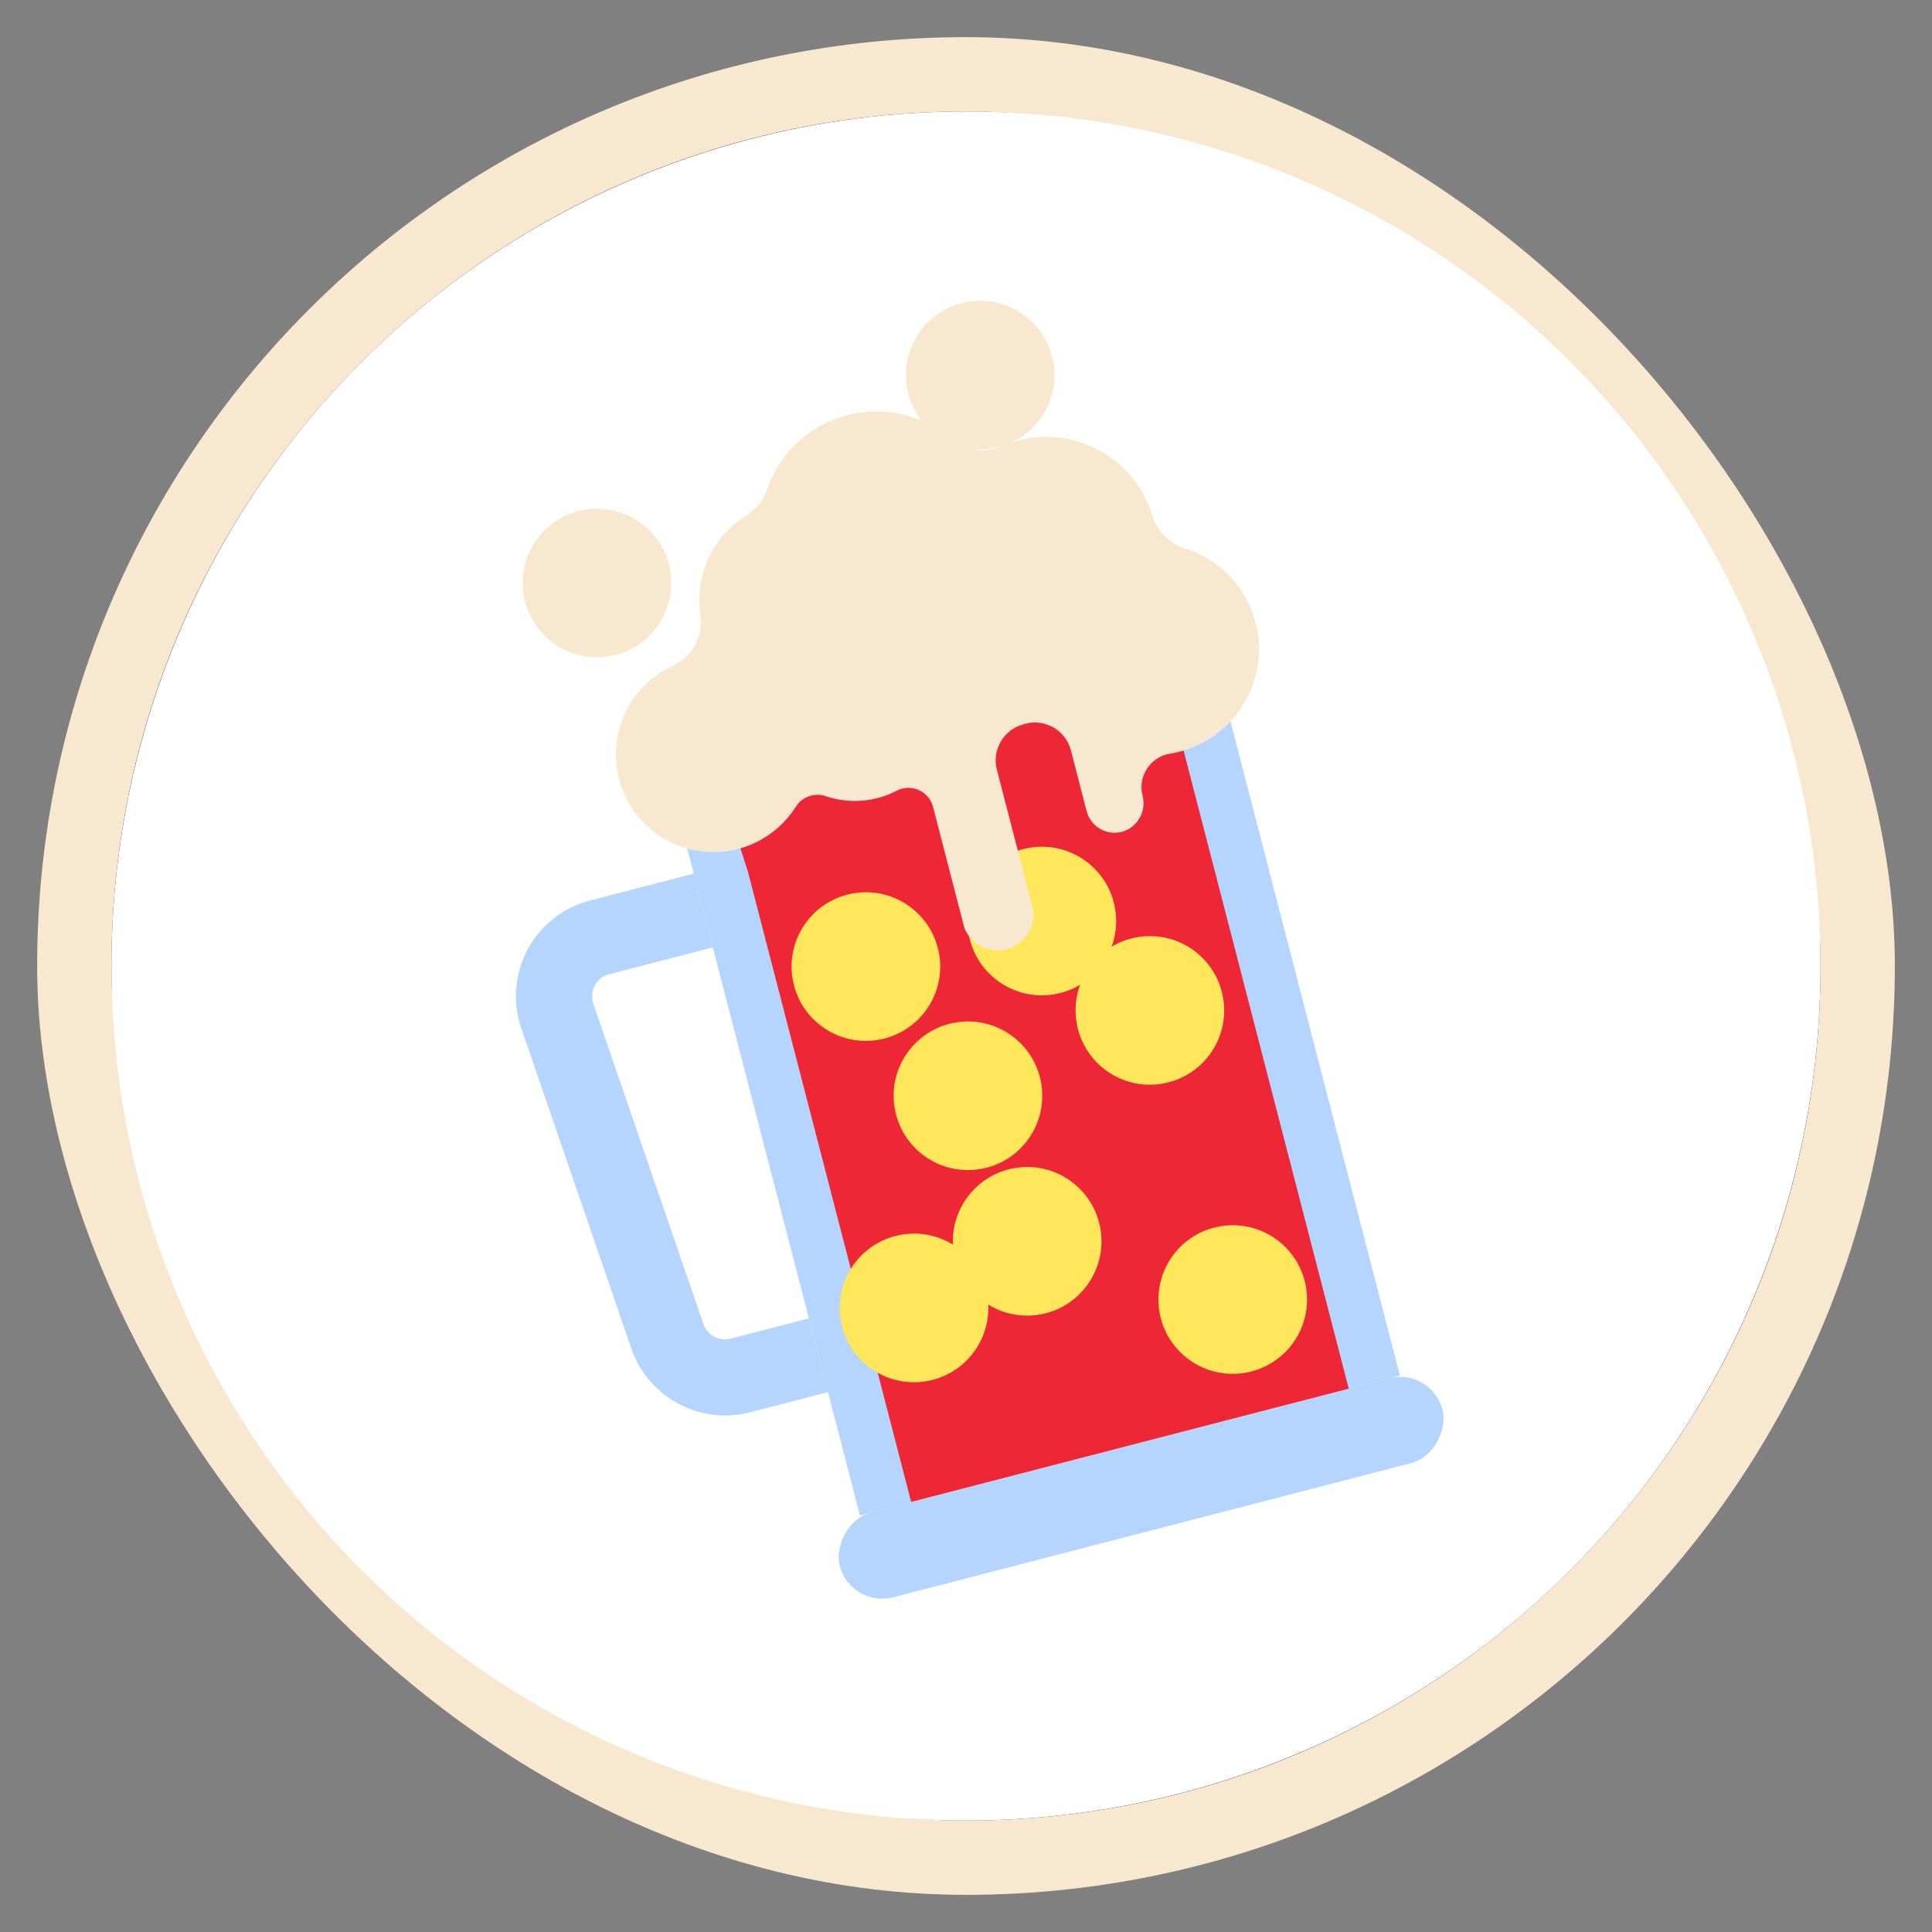 <?xml version="1.0" encoding="UTF-8"?>
<svg width="26px" height="26px" viewBox="0 0 26 26" version="1.1" xmlns="http://www.w3.org/2000/svg" xmlns:xlink="http://www.w3.org/1999/xlink">
    <rect x="0" y="0" width="26" height="26" fill="#808080" stroke="none"/>
    <title>E3D37D03-FD2E-4B92-A39E-C88B033356B1</title>
    <defs>
        <rect id="path-1" x="0" y="0" width="24" height="24" rx="12"></rect>
        <circle id="path-3" cx="11.5" cy="11.5" r="11.5"></circle>
    </defs>
    <g id="Page-1" stroke="none" stroke-width="1" fill="none" fill-rule="evenodd">
        <g id="01-anon-mobile" transform="translate(-115, -865)">
            <g id="Group-16" transform="translate(20, 725)">
                <g id="Group-40-Copy" transform="translate(0, 50)">
                    <g id="Group-41" transform="translate(96, 88)">
                        <g id="hoichoi-copy" transform="translate(0, 3)">
                            <g id="Group-22-Copy">
                                <mask id="mask-2" fill="white">
                                    <use xlink:href="#path-1"></use>
                                </mask>
                                <use id="Rectangle-Copy-9" stroke="#F9E8D0" fill="#2F3043" fill-rule="nonzero" xlink:href="#path-1"></use>
                            </g>
                            <g id="Group-2" transform="translate(0.5, 0.5)">
                                <mask id="mask-4" fill="white">
                                    <use xlink:href="#path-3"></use>
                                </mask>
                                <use id="Oval" fill="#FFFFFF" xlink:href="#path-3"></use>
                                <g id="Group-12" mask="url(#mask-4)">
                                    <g transform="translate(3.023, 2.283)" id="Group-37">
                                        <g transform="translate(7.858, 9.335) scale(-1, 1) rotate(-345) translate(-7.858, -9.335) translate(1.883, 1.272)">
                                            <rect id="Rectangle" fill="#B6D5FE" transform="translate(4.844, 9.867) rotate(-90.48) translate(-4.844, -9.867) " x="-0.202" y="6.113" width="10.091" height="7.507"></rect>
                                            <path d="M11.556,7.536 L10.768,12.023 C10.645,12.706 10.02,13.182 9.329,13.118 L8.245,13.013 L8.345,11.993 L9.429,12.097 C9.588,12.112 9.731,12.003 9.759,11.846 L10.548,7.358 C10.563,7.273 10.542,7.186 10.49,7.117 C10.439,7.049 10.361,7.006 10.276,6.998 L8.84,6.86 L8.938,5.839 L10.375,5.977 C10.744,6.013 11.082,6.201 11.307,6.496 C11.531,6.792 11.622,7.167 11.558,7.533 L11.556,7.536 Z" id="Path" fill="#B6D5FE" transform="translate(9.911, 9.481) rotate(-6) translate(-9.911, -9.481) "></path>
                                            <rect id="Rectangle" fill="#B6D5FE" fill-rule="nonzero" transform="translate(4.888, 15.502) rotate(-0.48) translate(-4.888, -15.502) " x="0.698" y="14.912" width="8.38" height="1.18" rx="0.59"></rect>
                                            <path d="M5.235,5.434 C4.976,5.502 4.843,4.939 4.843,4.939 L3.605,5.048 L2.202,5.192 L1.295,14.594 L3.578,14.814 L7.35,15.178 L8.193,6.455 C8.193,6.455 8.622,3.934 8.197,3.893 C7.771,3.852 7.461,4.475 5.235,5.434 Z" id="Path" fill="#EE2737" fill-rule="nonzero" transform="translate(4.84, 9.534) rotate(-6) translate(-4.84, -9.534) "></path>
                                            <circle id="Oval" fill="#FFE65A" fill-rule="nonzero" transform="translate(6.65, 7.768) rotate(-6) translate(-6.65, -7.768) " cx="6.65" cy="7.768" r="1"></circle>
                                            <circle id="Oval" fill="#FFE65A" fill-rule="nonzero" transform="translate(5.773, 9.803) rotate(-6) translate(-5.773, -9.803) " cx="5.773" cy="9.803" r="1"></circle>
                                            <circle id="Oval" fill="#FFE65A" fill-rule="nonzero" transform="translate(7.213, 12.373) rotate(-6) translate(-7.213, -12.373) " cx="7.213" cy="12.373" r="1"></circle>
                                            <circle id="Oval" fill="#FFE65A" fill-rule="nonzero" transform="translate(5.51, 11.901) rotate(-6) translate(-5.51, -11.901) " cx="5.51" cy="11.901" r="1"></circle>
                                            <circle id="Oval" fill="#FFE65A" fill-rule="nonzero" transform="translate(3.111, 9.327) rotate(-6) translate(-3.111, -9.327) " cx="3.111" cy="9.327" r="1"></circle>
                                            <circle id="Oval" fill="#FFE65A" fill-rule="nonzero" transform="translate(4.204, 7.789) rotate(-6) translate(-4.204, -7.789) " cx="4.204" cy="7.789" r="1"></circle>
                                            <circle id="Oval" fill="#FFE65A" fill-rule="nonzero" transform="translate(3.041, 13.374) rotate(-6) translate(-3.041, -13.374) " cx="3.041" cy="13.374" r="1"></circle>
                                            <circle id="Oval" fill="#F9E8D0" fill-rule="nonzero" transform="translate(3.103, 0.477) rotate(-6) translate(-3.103, -0.477) " cx="3.103" cy="0.477" r="1"></circle>
                                            <circle id="Oval" fill="#F9E8D0" fill-rule="nonzero" transform="translate(8.809, 1.845) rotate(-6) translate(-8.809, -1.845) " cx="8.809" cy="1.845" r="1"></circle>
                                            <path d="M8.752,3.845 L8.752,3.845 C8.598,3.703 8.413,3.599 8.212,3.543 C7.932,3.463 7.738,3.209 7.735,2.918 C7.73,2.386 7.411,1.908 6.921,1.7 C6.779,1.641 6.661,1.534 6.588,1.398 C6.349,0.946 5.902,0.639 5.394,0.58 C4.885,0.52 4.38,0.714 4.042,1.099 C3.878,1.292 3.618,1.376 3.372,1.314 C3.259,1.284 3.143,1.268 3.027,1.266 L2.946,1.266 C2.226,1.292 1.628,1.828 1.522,2.54 C1.494,2.763 1.356,2.957 1.156,3.057 C0.565,3.35 0.253,4.011 0.402,4.654 C0.551,5.296 1.122,5.752 1.781,5.756 C1.91,5.755 2.033,5.809 2.121,5.904 C2.208,5.999 2.251,6.126 2.239,6.255 C2.217,6.469 2.368,6.662 2.582,6.693 C2.686,6.705 2.791,6.675 2.872,6.609 C2.954,6.543 3.005,6.447 3.015,6.343 L3.096,5.502 C3.11,5.358 3.187,5.226 3.305,5.143 C3.424,5.059 3.573,5.031 3.714,5.065 L3.724,5.065 C3.974,5.118 4.144,5.349 4.121,5.603 L3.933,7.547 C3.941,7.79 4.128,7.989 4.369,8.012 C4.611,8.036 4.833,7.875 4.886,7.638 L5.047,5.967 C5.057,5.863 5.113,5.769 5.2,5.712 C5.287,5.654 5.396,5.64 5.495,5.672 C5.812,5.779 6.158,5.751 6.454,5.595 C6.596,5.522 6.769,5.555 6.873,5.676 C7.194,6.039 7.688,6.196 8.159,6.084 C8.631,5.972 9.002,5.611 9.126,5.142 C9.25,4.674 9.106,4.176 8.752,3.846 L8.752,3.845 Z" id="Path" fill="#F9E8D0" fill-rule="nonzero" transform="translate(4.768, 4.292) rotate(-6) translate(-4.768, -4.292) "></path>
                                        </g>
                                    </g>
                                </g>
                            </g>
                        </g>
                    </g>
                </g>
            </g>
        </g>
    </g>
</svg>
